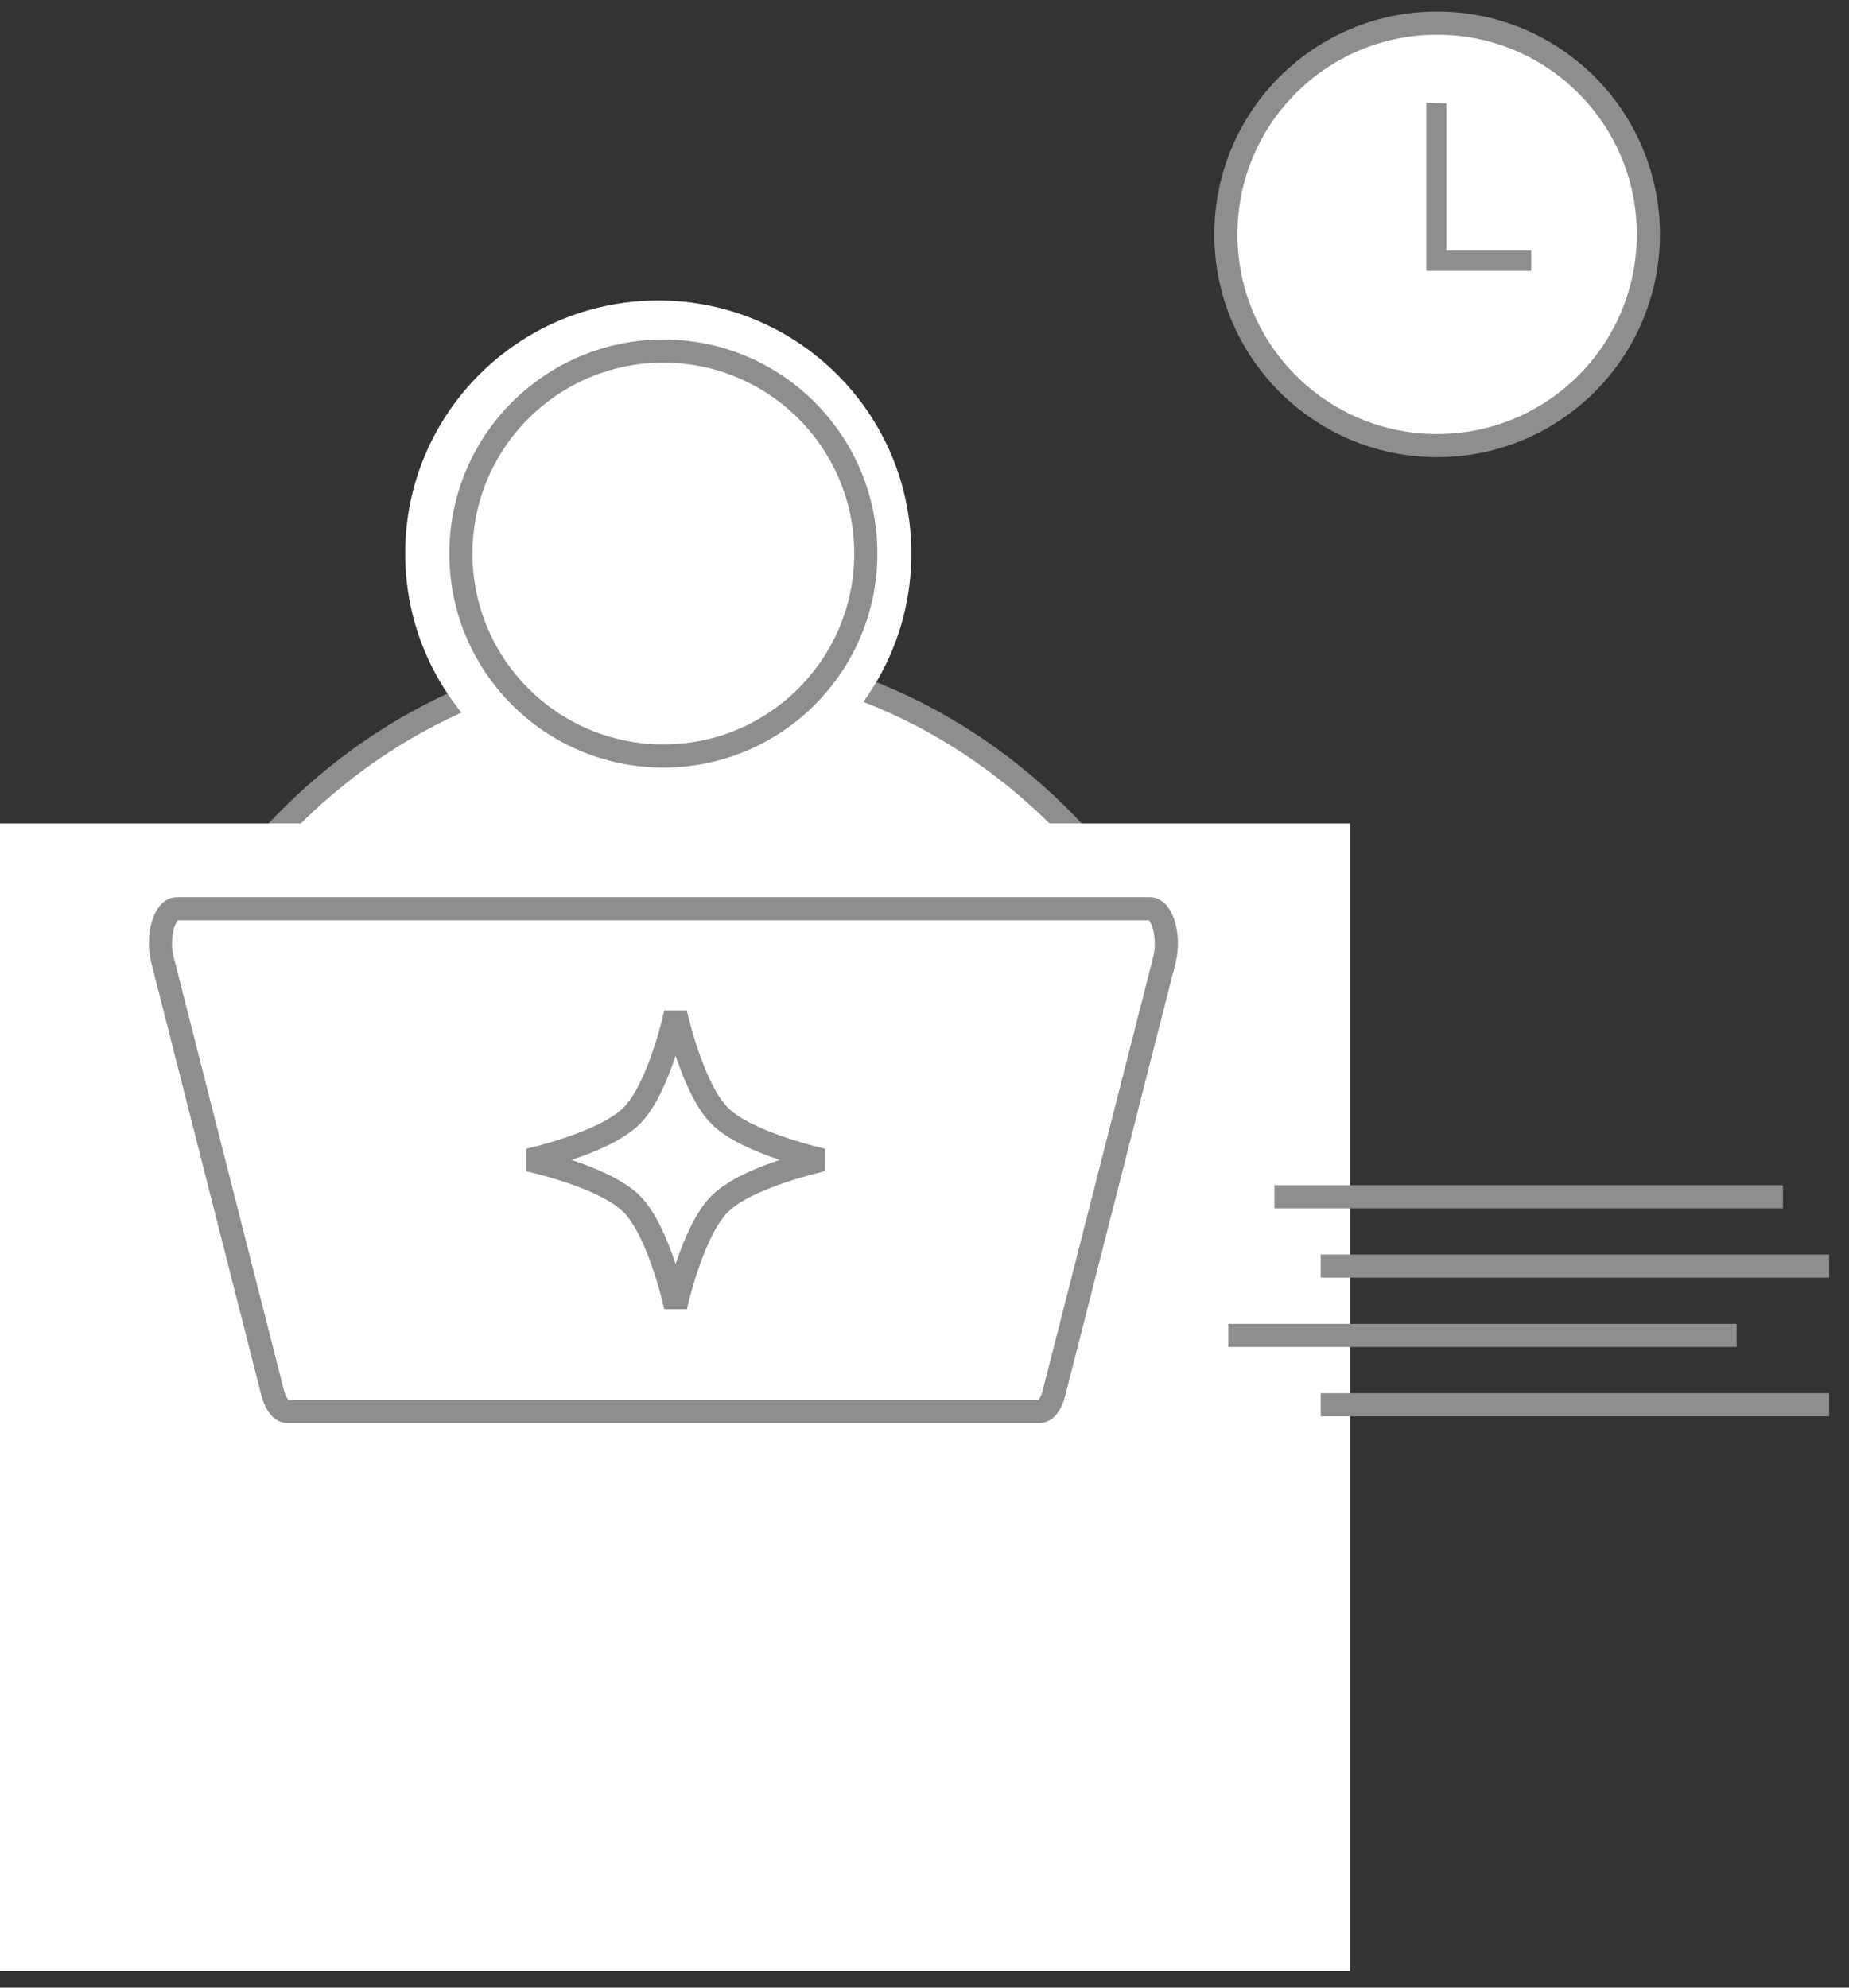 <svg width="80" height="86" viewBox="0 0 80 86" fill="none" xmlns="http://www.w3.org/2000/svg">
<rect x="0" y="0" width="80" height="86" fill="#333333" stroke="none"/>
<path d="M29.212 80.9C42.715 80.9 53.662 69.134 53.662 54.62C53.662 40.106 42.715 28.34 29.212 28.34C15.708 28.34 4.762 40.106 4.762 54.62C4.762 69.134 15.708 80.9 29.212 80.9Z" fill="white" stroke="#8E8E8E"/>
<path d="M28.481 34.9C34.529 34.9 39.431 29.997 39.431 23.95C39.431 17.902 34.529 13 28.481 13C22.434 13 17.531 17.902 17.531 23.95C17.531 29.997 22.434 34.9 28.481 34.9Z" fill="white"/>
<path d="M28.701 32.71C33.539 32.71 37.461 28.788 37.461 23.95C37.461 19.112 33.539 15.19 28.701 15.19C23.863 15.19 19.941 19.112 19.941 23.95C19.941 28.788 23.863 32.71 28.701 32.71Z" fill="white" stroke="#8E8E8E"/>
<path d="M58.41 35.63H0V85.28H58.41V35.63Z" fill="white"/>
<path d="M45.6 60.28C45.48 60.76 45.24 61.07 44.98 61.07H12.431C12.171 61.07 11.931 60.76 11.8 60.28L7.03 41.53C6.77 40.53 7.11 39.32 7.65 39.32H49.751C50.291 39.32 50.63 40.53 50.38 41.53L45.6 60.28Z" fill="white" stroke="#8E8E8E"/>
<path d="M62.179 19.28C67.227 19.28 71.319 15.188 71.319 10.14C71.319 5.092 67.227 1 62.179 1C57.131 1 53.039 5.092 53.039 10.14C53.039 15.188 57.131 19.28 62.179 19.28Z" fill="white" stroke="#8E8E8E"/>
<path d="M62.141 11.28H61.711V11.72H62.141V11.28ZM61.711 4.44V11.28H62.581V4.48L61.711 4.44ZM62.141 11.72H66.251V10.84H62.141V11.72Z" fill="#8E8E8E"/>
<path d="M57.141 60.78H79.141" stroke="#8E8E8E"/>
<path d="M53.141 57.78H75.141" stroke="#8E8E8E"/>
<path d="M57.141 54.78H79.141" stroke="#8E8E8E"/>
<path d="M55.141 51.78H77.141" stroke="#8E8E8E"/>
<path d="M22.879 50.19C22.879 50.19 26.129 49.48 27.329 48.28C28.529 47.08 29.229 43.83 29.229 43.83C29.229 43.83 29.939 47.08 31.139 48.28C32.339 49.48 35.589 50.19 35.589 50.19C35.589 50.19 32.339 50.89 31.139 52.09C29.939 53.29 29.229 56.54 29.229 56.54C29.229 56.54 28.529 53.29 27.329 52.09C26.129 50.89 22.879 50.19 22.879 50.19Z" stroke="#8E8E8E"/>
</svg>
